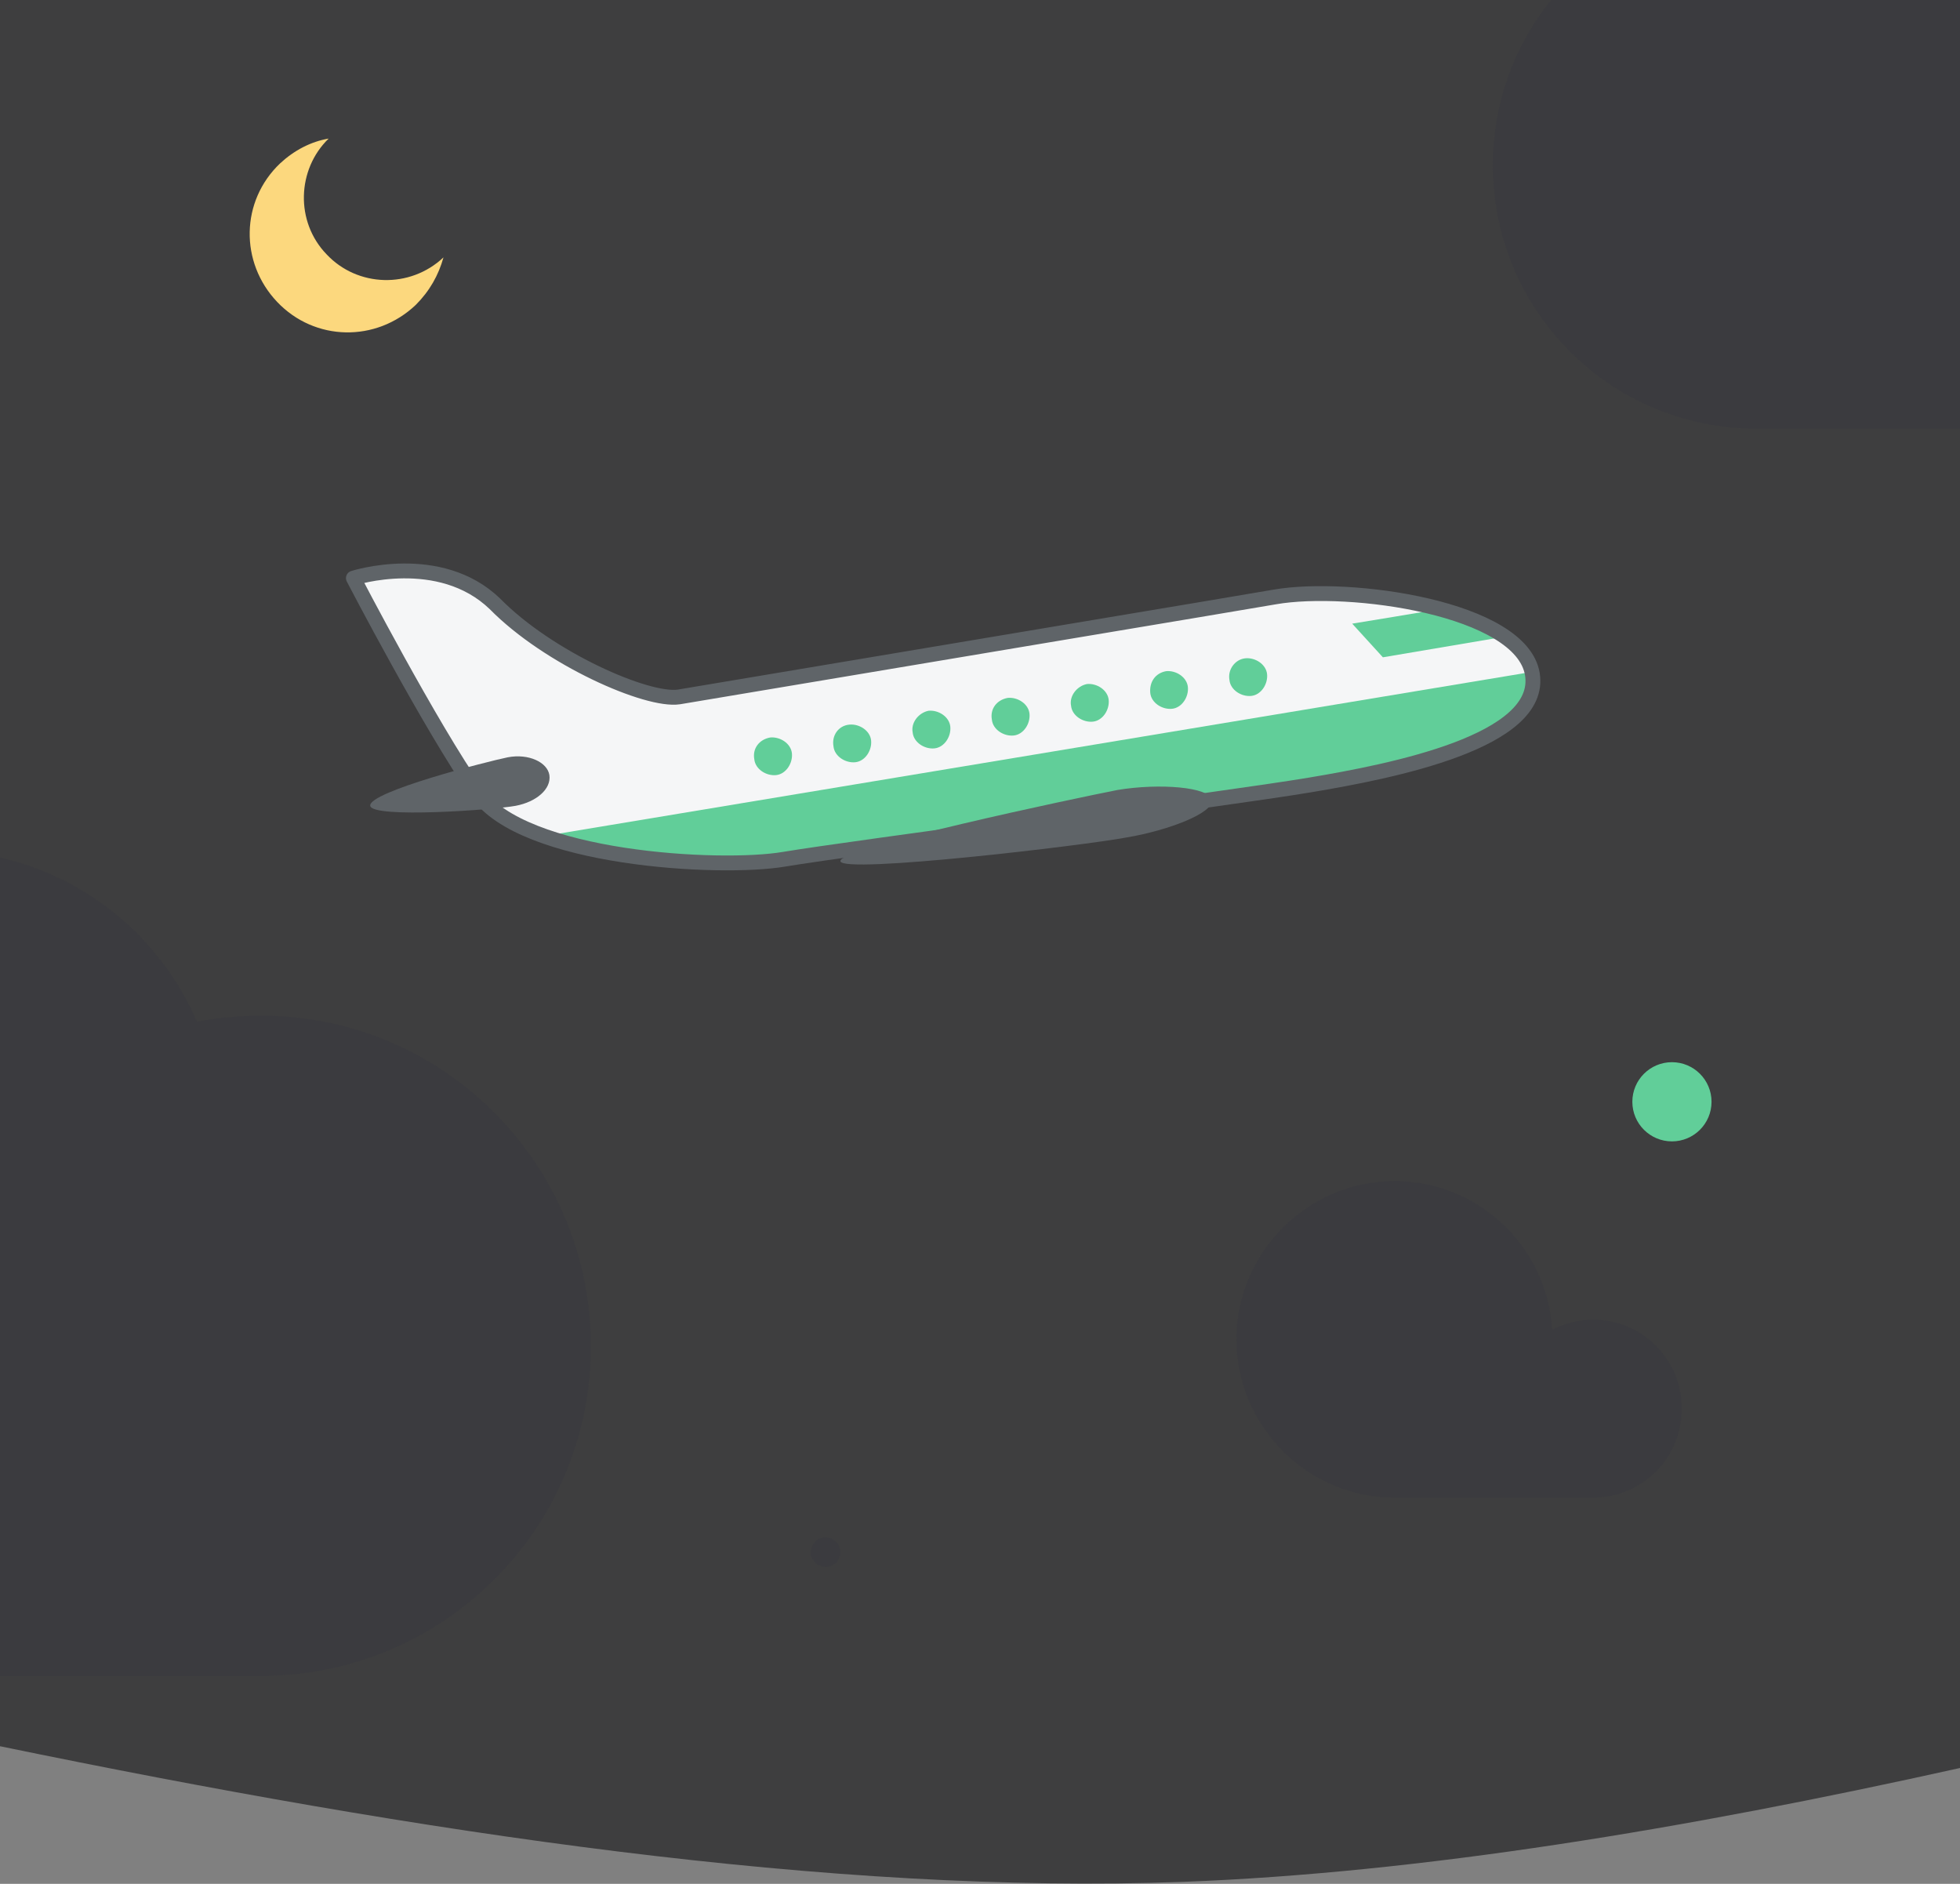 <?xml version="1.0" encoding="utf-8"?>
<!-- Generator: Adobe Illustrator 23.0.1, SVG Export Plug-In . SVG Version: 6.00 Build 0)  -->
<svg version="1.1" id="Layer_1" xmlns="http://www.w3.org/2000/svg" xmlns:xlink="http://www.w3.org/1999/xlink" x="0px" y="0px"
	 viewBox="0 0 198 190.3" style="enable-background:new 0 0 198 190.3;" xml:space="preserve">
<rect x="0" y="0" width="198" height="190.3" fill="#808080" stroke="none"/>
<style type="text/css">
	.st0{opacity:0.59;clip-path:url(#SVGID_2_);fill:#121214;enable-background:new    ;}
	.st1{clip-path:url(#SVGID_4_);}
	.st2{clip-path:url(#SVGID_6_);fill:none;}
	.st3{opacity:0.59;clip-path:url(#SVGID_8_);fill:#3A3A3F;enable-background:new    ;}
	.st4{clip-path:url(#SVGID_10_);fill:none;}
	.st5{opacity:0.59;clip-path:url(#SVGID_12_);fill:#3A3A3F;enable-background:new    ;}
	.st6{clip-path:url(#SVGID_14_);fill:none;}
	.st7{opacity:0.59;clip-path:url(#SVGID_16_);fill:#3A3A3F;enable-background:new    ;}
	.st8{clip-path:url(#SVGID_18_);fill:none;}
	.st9{clip-path:url(#SVGID_20_);}
	.st10{fill:#F5F6F7;stroke:#2189FF;stroke-width:0.854;stroke-linejoin:round;stroke-miterlimit:10;}
	.st11{fill:#5F6468;}
	.st12{fill:#61CE99;}
	.st13{fill:none;stroke:#5F6468;stroke-width:1.5;stroke-linejoin:round;stroke-miterlimit:10;}
	.st14{clip-path:url(#SVGID_22_);fill:none;}
	.st15{clip-path:url(#SVGID_24_);fill:#2189FF;}
	.st16{clip-path:url(#SVGID_26_);fill:none;}
	.st17{clip-path:url(#SVGID_28_);fill:#61CE99;}
	.st18{clip-path:url(#SVGID_30_);fill:none;}
	.st19{clip-path:url(#SVGID_32_);fill:#FFFFFF;}
	.st20{clip-path:url(#SVGID_34_);fill:none;}
	.st21{opacity:0.59;clip-path:url(#SVGID_36_);fill:#3A3A3F;enable-background:new    ;}
	.st22{fill:#FCD87E;}
</style>
<g>
	<g>
		<g>
			<defs>
				<rect id="SVGID_1_" width="198" height="190.3"/>
			</defs>
			<clipPath id="SVGID_2_">
				<use xlink:href="#SVGID_1_"  style="overflow:visible;"/>
			</clipPath>
			<path class="st0" d="M198-45.7H0v222.1c42.7,8.8,84,15,119.5,13.7c23.9-0.9,50.6-5.3,78.5-11.5V-45.7z"/>
		</g>
	</g>
	<g>
		<g>
			<defs>
				<rect id="SVGID_3_" width="198" height="190.3"/>
			</defs>
			<clipPath id="SVGID_4_">
				<use xlink:href="#SVGID_3_"  style="overflow:visible;"/>
			</clipPath>
			<g class="st1">
				<g>
					<g>
						<defs>
							<rect id="SVGID_5_" width="198" height="190.3"/>
						</defs>
						<clipPath id="SVGID_6_">
							<use xlink:href="#SVGID_5_"  style="overflow:visible;"/>
						</clipPath>
						<path class="st2" d="M198-45.7H0v222.1c42.7,8.8,84,15,119.5,13.7c23.9-0.9,50.6-5.3,78.5-11.5V-45.7z"/>
					</g>
				</g>
				<g>
					<g>
						<defs>
							<rect id="SVGID_7_" width="198" height="190.3"/>
						</defs>
						<clipPath id="SVGID_8_">
							<use xlink:href="#SVGID_7_"  style="overflow:visible;"/>
						</clipPath>
						<path class="st3" d="M26.4,102.6c-2.2,0-4.4,0.2-6.5,0.6C15.5,93,5.4,85.9-6.4,85.9c-15.8,0-28.6,12.8-28.6,28.6
							c0,0.5,0,1.1,0,1.6c-0.2,0-0.4,0-0.6,0c-14.7,0-26.6,11.9-26.6,26.6s11.9,26.6,26.6,26.6c0.2,0,0.3,0,0.5,0l0,0h61.5
							c18.4,0,33.3-14.9,33.3-33.3S44.8,102.6,26.4,102.6z"/>
					</g>
				</g>
				<g>
					<g>
						<defs>
							<rect id="SVGID_9_" width="198" height="190.3"/>
						</defs>
						<clipPath id="SVGID_10_">
							<use xlink:href="#SVGID_9_"  style="overflow:visible;"/>
						</clipPath>
						<path class="st4" d="M198-45.7H0v222.1c42.7,8.8,84,15,119.5,13.7c23.9-0.9,50.6-5.3,78.5-11.5V-45.7z"/>
					</g>
				</g>
				<g>
					<g>
						<defs>
							<rect id="SVGID_11_" width="198" height="190.3"/>
						</defs>
						<clipPath id="SVGID_12_">
							<use xlink:href="#SVGID_11_"  style="overflow:visible;"/>
						</clipPath>
						<path class="st5" d="M239.4-23.4c-2.2,0-4.4,0.2-6.5,0.6c-4.4-10.2-14.5-17.3-26.3-17.3c-15.8,0-28.6,12.8-28.6,28.6
							c0,0.5,0,1.1,0,1.6c-0.2,0-0.4,0-0.6,0c-14.7,0-26.6,11.9-26.6,26.6s11.9,26.6,26.6,26.6c0.2,0,0.3,0,0.5,0l0,0h61.5
							c18.4,0,33.3-14.9,33.3-33.3C272.7-8.4,257.8-23.4,239.4-23.4z"/>
					</g>
				</g>
				<g>
					<g>
						<defs>
							<rect id="SVGID_13_" width="198" height="190.3"/>
						</defs>
						<clipPath id="SVGID_14_">
							<use xlink:href="#SVGID_13_"  style="overflow:visible;"/>
						</clipPath>
						<path class="st6" d="M198-45.7H0v222.1c42.7,8.8,84,15,119.5,13.7c23.9-0.9,50.6-5.3,78.5-11.5V-45.7z"/>
					</g>
				</g>
				<g>
					<g>
						<defs>
							<rect id="SVGID_15_" width="198" height="190.3"/>
						</defs>
						<clipPath id="SVGID_16_">
							<use xlink:href="#SVGID_15_"  style="overflow:visible;"/>
						</clipPath>
						<path class="st7" d="M160.9,133.3c-1.5,0-2.8,0.4-4.1,1c-0.5-8.4-7.5-15-15.9-15c-8.8,0-16,7.2-16,16s7.2,16,16,16h20
							c5,0,9-4,9-9S165.9,133.3,160.9,133.3z"/>
					</g>
				</g>
				<g>
					<g>
						<defs>
							<rect id="SVGID_17_" width="198" height="190.3"/>
						</defs>
						<clipPath id="SVGID_18_">
							<use xlink:href="#SVGID_17_"  style="overflow:visible;"/>
						</clipPath>
						<path class="st8" d="M198-45.7H0v222.1c42.7,8.8,84,15,119.5,13.7c23.9-0.9,50.6-5.3,78.5-11.5V-45.7z"/>
					</g>
				</g>
				<g>
					<g>
						<defs>
							<rect id="SVGID_19_" width="198" height="190.3"/>
						</defs>
						<clipPath id="SVGID_20_">
							<use xlink:href="#SVGID_19_"  style="overflow:visible;"/>
						</clipPath>
						<g class="st9">
							<g>
								<path class="st10" d="M68.6,70.4c35.1-5.9,52.6-8.8,60.2-10.1c7.5-1.3,24.9,1.1,26,7.8c1.1,6.8-14.1,9.8-22.5,11.2
									c-8.3,1.4-46.6,6.4-53.1,7.5s-26.4,0-31-6.7c-4.7-6.7-12.5-21.7-12.5-21.7S44.4,55.6,50,61C55.4,66.5,65.4,70.9,68.6,70.4z"
									/>
								<path class="st11" d="M37.4,81.4c0.2,1.3,12.6,0.4,14.7,0s3.6-1.7,3.4-3.1c-0.2-1.3-2.1-2.2-4.2-1.8
									C49.3,76.9,37.2,80,37.4,81.4z"/>
								<path class="st12" d="M145.5,61.5c-0.3,0.1-8.9,1.5-8.9,1.5l3.1,3.4l12.4-2.1"/>
								<path class="st12" d="M124.2,68.7c0.1,1,1.2,1.7,2.2,1.6s1.7-1.2,1.6-2.2s-1.2-1.7-2.2-1.6C124.8,66.6,124,67.6,124.2,68.7z
									"/>
								<path class="st12" d="M116.2,70c0.1,1,1.2,1.7,2.2,1.6s1.7-1.2,1.6-2.2s-1.2-1.7-2.2-1.6C116.7,68,116.1,68.9,116.2,70z"/>
								<path class="st12" d="M108.2,71.3c0.1,1,1.2,1.7,2.2,1.6s1.7-1.2,1.6-2.2s-1.2-1.7-2.2-1.6C108.8,69.3,108,70.3,108.2,71.3z
									"/>
								<path class="st12" d="M100.2,72.7c0.1,1,1.2,1.7,2.2,1.6s1.7-1.2,1.6-2.2s-1.2-1.7-2.2-1.6C100.7,70.7,100,71.6,100.2,72.7z
									"/>
								<path class="st12" d="M92.2,74c0.1,1,1.2,1.7,2.2,1.6s1.7-1.2,1.6-2.2s-1.2-1.7-2.2-1.6C92.8,72,92,73,92.2,74z"/>
								<path class="st12" d="M84.2,75.4c0.1,1,1.2,1.7,2.2,1.6s1.7-1.2,1.6-2.2s-1.2-1.7-2.2-1.6C84.7,73.3,84,74.3,84.2,75.4z"/>
								<path class="st12" d="M76.2,76.7c0.1,1,1.2,1.7,2.2,1.6s1.7-1.2,1.6-2.2s-1.2-1.7-2.2-1.6C76.7,74.7,76,75.6,76.2,76.7z"/>
							</g>
							<g>
								<path class="st12" d="M54.7,84.5c7.9,2.8,19.7,3.2,24.4,2.5c6.5-1.1,44.8-6.1,53.1-7.5s23.7-4.5,22.5-11.2
									c0-0.1-0.1-0.3-0.1-0.4L54.7,84.5z"/>
							</g>
							<path class="st11" d="M84.9,87c0.2,1.3,24.7-1.6,28.9-2.4c4.2-0.7,8.9-2.5,8.6-3.8c-0.2-1.3-5.3-1.7-9.5-1
								C108.8,80.6,84.6,85.7,84.9,87z"/>
							<path class="st13" d="M68.6,70.4c35.1-5.9,52.6-8.8,60.2-10.1c7.5-1.3,24.9,1.1,26,7.8c1.1,6.8-14.1,9.8-22.5,11.2
								c-8.3,1.4-46.6,6.4-53.1,7.5s-26.4,0-31-6.7c-4.7-6.7-12.5-21.7-12.5-21.7S44.4,55.6,50,61C55.4,66.5,65.4,70.9,68.6,70.4z"
								/>
						</g>
					</g>
				</g>
				<g>
					<g>
						<defs>
							<rect id="SVGID_21_" width="198" height="190.3"/>
						</defs>
						<clipPath id="SVGID_22_">
							<use xlink:href="#SVGID_21_"  style="overflow:visible;"/>
						</clipPath>
						<path class="st14" d="M198-45.7H0v222.1c42.7,8.8,84,15,119.5,13.7c23.9-0.9,50.6-5.3,78.5-11.5V-45.7z"/>
					</g>
				</g>
				<g>
					<g>
						<defs>
							<rect id="SVGID_23_" width="198" height="190.3"/>
						</defs>
						<clipPath id="SVGID_24_">
							<use xlink:href="#SVGID_23_"  style="overflow:visible;"/>
						</clipPath>
						<circle class="st15" cx="40.9" cy="-5.7" r="4"/>
					</g>
				</g>
				<g>
					<g>
						<defs>
							<rect id="SVGID_25_" width="198" height="190.3"/>
						</defs>
						<clipPath id="SVGID_26_">
							<use xlink:href="#SVGID_25_"  style="overflow:visible;"/>
						</clipPath>
						<path class="st16" d="M198-45.7H0v222.1c42.7,8.8,84,15,119.5,13.7c23.9-0.9,50.6-5.3,78.5-11.5V-45.7z"/>
					</g>
				</g>
				<g>
					<g>
						<defs>
							<rect id="SVGID_27_" width="198" height="190.3"/>
						</defs>
						<clipPath id="SVGID_28_">
							<use xlink:href="#SVGID_27_"  style="overflow:visible;"/>
						</clipPath>
						<circle class="st17" cx="168.9" cy="111.3" r="4"/>
					</g>
				</g>
				<g>
					<g>
						<defs>
							<rect id="SVGID_29_" width="198" height="190.3"/>
						</defs>
						<clipPath id="SVGID_30_">
							<use xlink:href="#SVGID_29_"  style="overflow:visible;"/>
						</clipPath>
						<path class="st18" d="M198-45.7H0v222.1c42.7,8.8,84,15,119.5,13.7c23.9-0.9,50.6-5.3,78.5-11.5V-45.7z"/>
					</g>
				</g>
				<g>
					<g>
						<defs>
							<rect id="SVGID_31_" width="198" height="190.3"/>
						</defs>
						<clipPath id="SVGID_32_">
							<use xlink:href="#SVGID_31_"  style="overflow:visible;"/>
						</clipPath>
						<circle class="st19" cx="146.4" cy="-18.2" r="1.5"/>
					</g>
				</g>
				<g>
					<g>
						<defs>
							<rect id="SVGID_33_" width="198" height="190.3"/>
						</defs>
						<clipPath id="SVGID_34_">
							<use xlink:href="#SVGID_33_"  style="overflow:visible;"/>
						</clipPath>
						<path class="st20" d="M198-45.7H0v222.1c42.7,8.8,84,15,119.5,13.7c23.9-0.9,50.6-5.3,78.5-11.5V-45.7z"/>
					</g>
				</g>
				<g>
					<g>
						<defs>
							<rect id="SVGID_35_" width="198" height="190.3"/>
						</defs>
						<clipPath id="SVGID_36_">
							<use xlink:href="#SVGID_35_"  style="overflow:visible;"/>
						</clipPath>
						<circle class="st21" cx="83.4" cy="156.8" r="1.5"/>
					</g>
				</g>
			</g>
		</g>
	</g>
</g>
<path class="st22" d="M33,25.7c-3.2-3.3-3-8.6,0.2-11.7c-1.8,0.3-3.5,1.2-4.9,2.5c-4,3.8-4.1,10-0.3,14s10,4.1,14,0.3
	c1.4-1.4,2.3-3,2.8-4.8C41.4,29.2,36.1,29,33,25.7z"/>
</svg>
